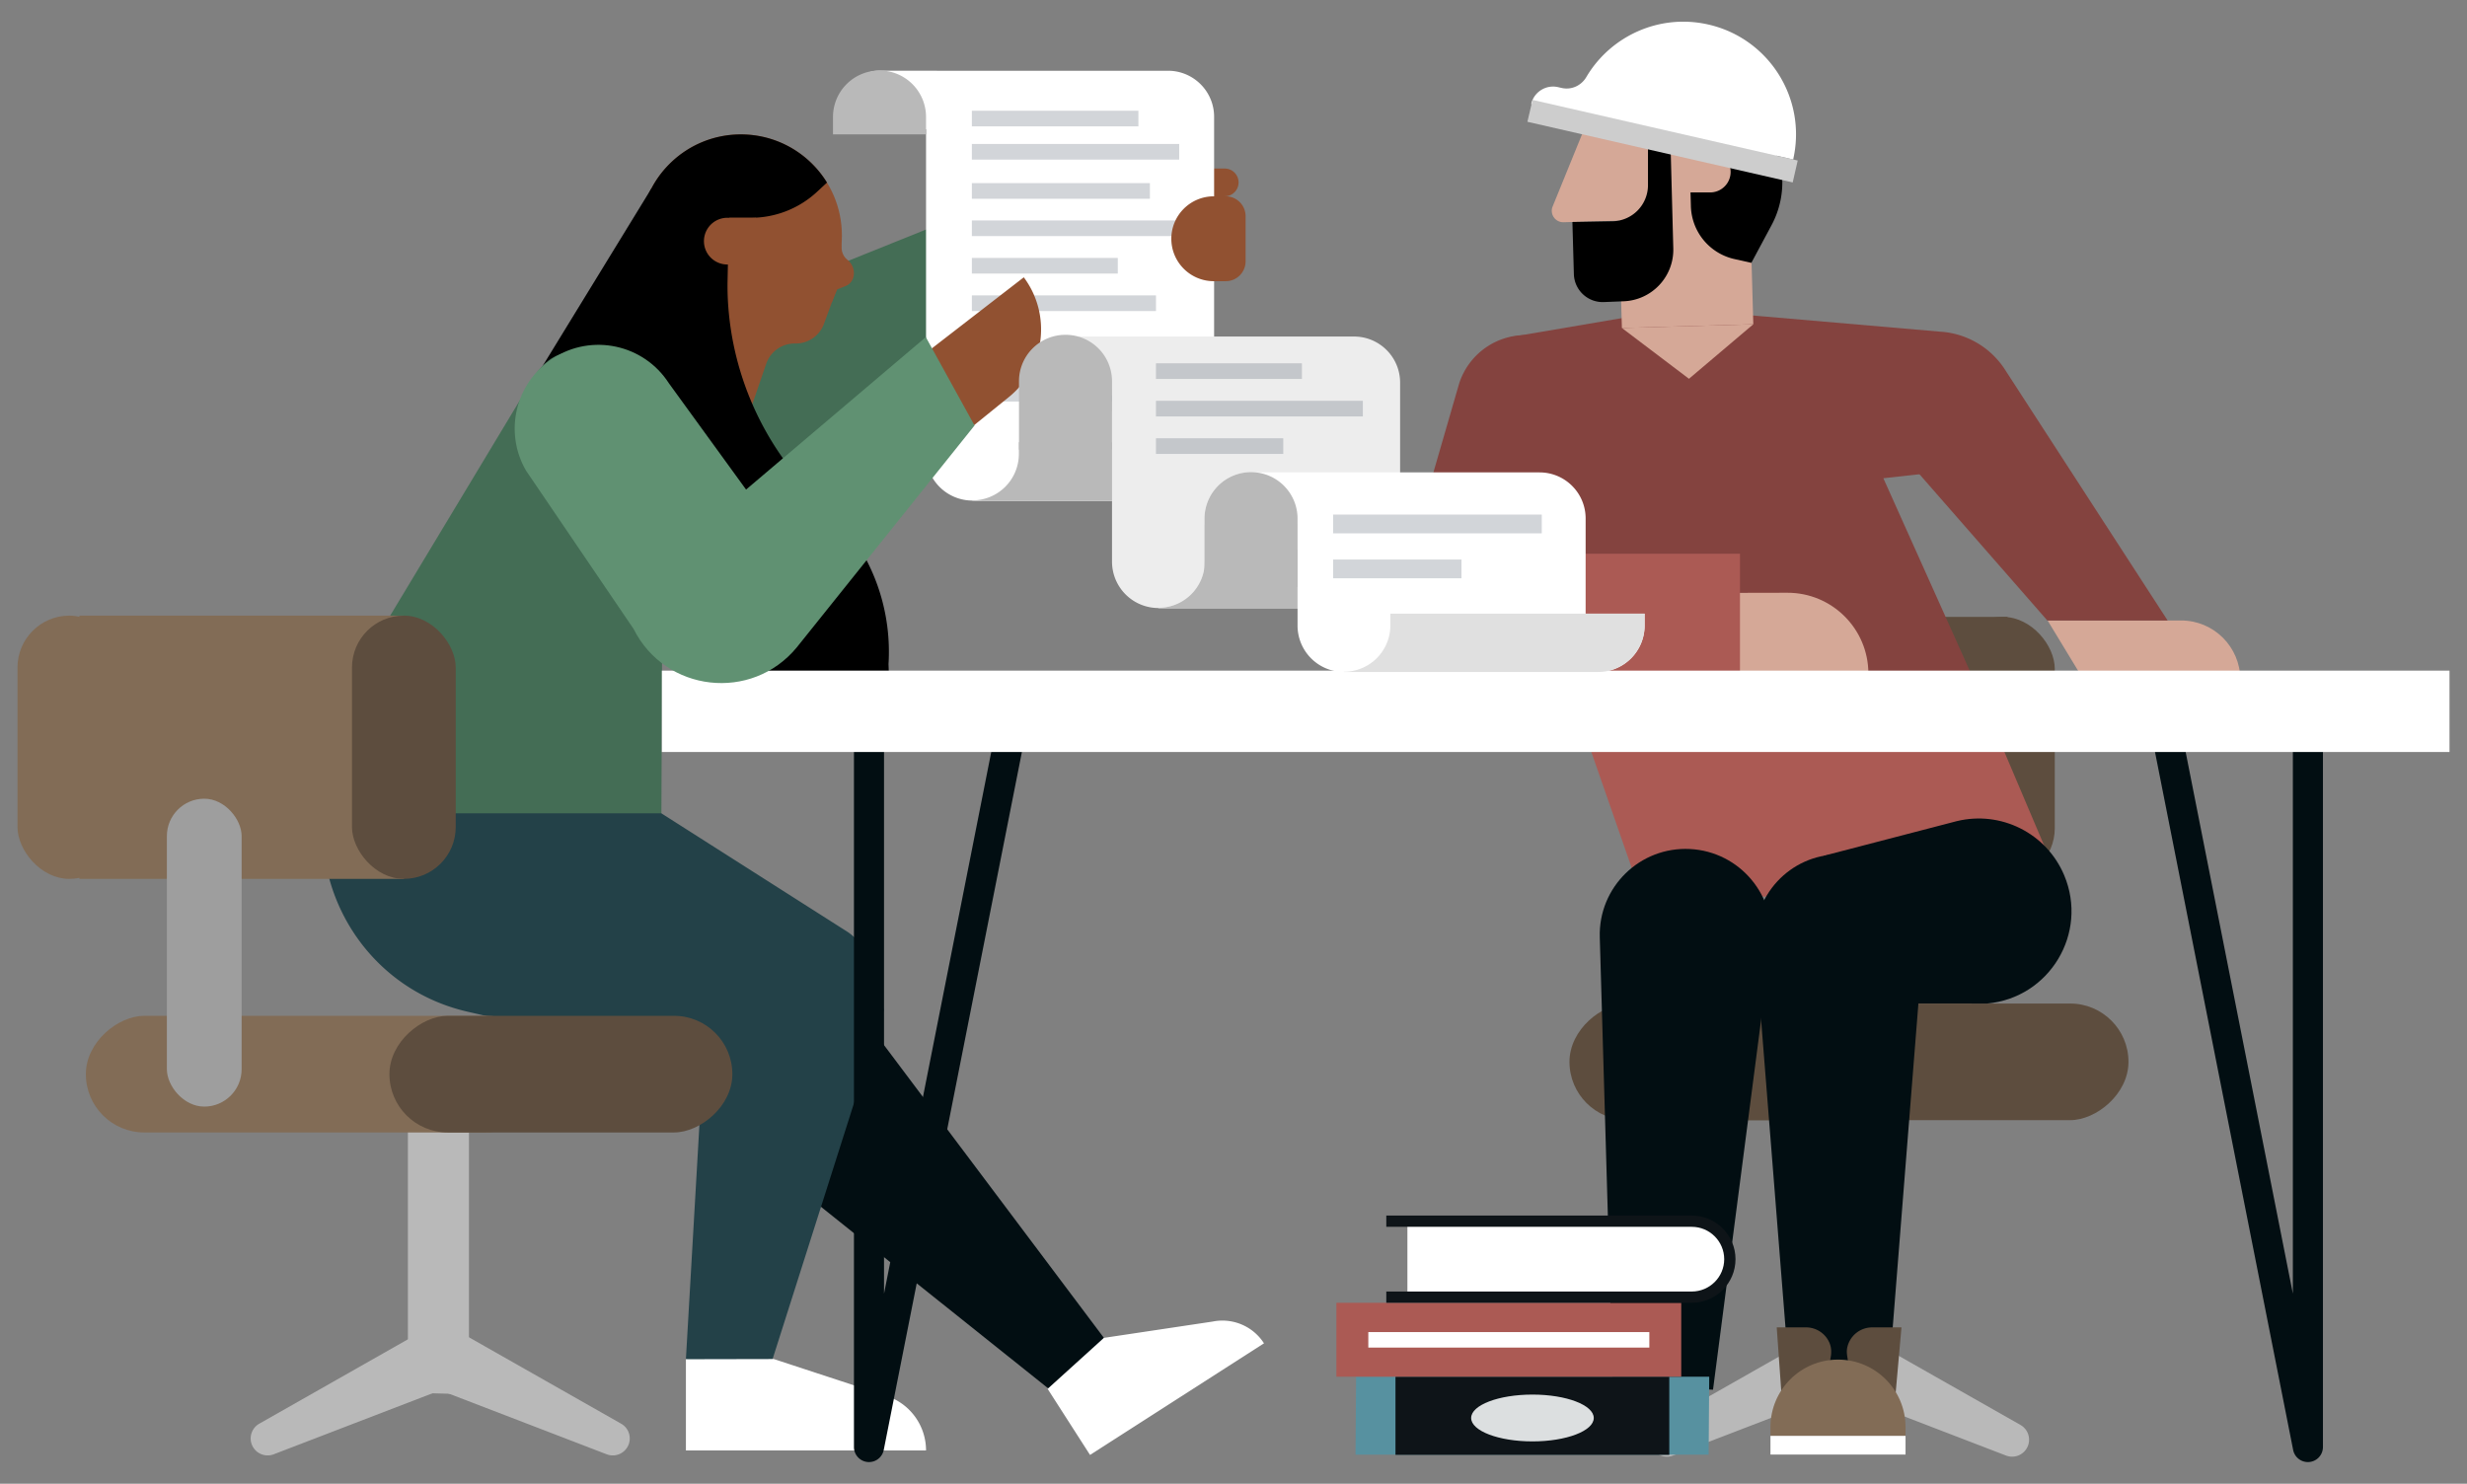 <?xml version="1.0" encoding="UTF-8"?> <svg xmlns="http://www.w3.org/2000/svg" width="532" height="320"><rect width="100%" height="100%" fill="#808080" stroke="none"/><rect width="22.372" height="56.775" x="420.732" y="133.043" fill="#5d4d3e" rx="11.186" ry="11.186"></rect><path fill="#d5a897" d="m449.32 146.609-7.75-12.773 28.737-.019c7.054-.021 12.79 5.68 12.812 12.734h-4.85l-28.948.058Z"></path><path fill="#5d4d3e" d="M359.337 133.043h73.584v56.775h-73.584z"></path><rect width="16.12" height="58.04" x="390.023" y="172.524" fill="#cdcdcd" rx="8.06" ry="8.06"></rect><path fill="#cdcdcd" d="m403.655 300.624-13.16.354v-73.58l13.16-.354v73.58z"></path><path fill="#b9b9b9" d="M356.096 311.896a3.658 3.658 0 0 1 1.575-4.579l34.375-19.518 5.029 12.166-36.285 13.948a3.658 3.658 0 0 1-4.693-2.017Z"></path><path fill="#b9b9b9" d="M437.286 311.896a3.658 3.658 0 0 0-1.575-4.579l-34.375-19.518-5.029 12.166 36.285 13.948a3.658 3.658 0 0 0 4.693-2.017Z"></path><rect width="25.152" height="98.953" x="396.946" y="179.529" fill="#5d4d3e" rx="12.576" ry="12.576" transform="rotate(90 409.522 229.006)"></rect><rect width="25.152" height="73.95" x="362.849" y="192.03" fill="#5d4d3e" rx="12.576" ry="12.576" transform="rotate(90 375.425 229.006)"></rect><path fill="#ab5a54" d="m354.177 193.8 90.852-1.507-19.835-46.732-87.287 1.507 16.27 46.732z"></path><path fill="#020e12" d="m393.305 184.56 28.663-7.464c9.54-2.327 19.358 2.618 23.167 11.669 5.244 12.461-3.135 26.426-16.598 27.663l-31.226-.035-4.006-31.834Z"></path><path fill="#020e12" d="M396.596 184.263c10.593 0 18.936 9.031 18.099 19.591l-7.484 94.379h-21.229l-7.484-94.379c-.837-10.56 7.506-19.591 18.099-19.591Z"></path><path fill="#020e12" d="M364.42 183.104c10.788.541 18.824 10.165 17.431 20.876l-12.444 95.735-21.62-1.084-2.801-96.499c-.313-10.797 8.645-19.568 19.433-19.027Z"></path><path fill="#5791a0" d="m292.439 296.908-.123 16.812h76.148l.124-16.812H292.44Z"></path><path fill="#0e1418" d="M359.975 296.908v16.854H300.93v-16.854z"></path><path fill="#ab5a54" d="M288.19 280.973v15.935h74.364v-15.935H288.19Z"></path><path fill="#fff" d="M364.829 263.362h-61.327v16.418h61.327a8.209 8.209 0 0 0 8.209-8.209 8.209 8.209 0 0 0-8.209-8.209Z"></path><path fill="#0e1418" d="M298.951 280.973h65.878c5.193 0 9.419-4.214 9.427-9.397v-.014c-.008-5.189-4.233-9.409-9.427-9.409h-65.878v2.435h65.878c3.853 0 6.988 3.131 6.992 6.981-.004 3.843-3.139 6.97-6.992 6.97h-65.878v2.435Z"></path><path fill="#fff" d="M295.072 287.288v3.342h60.602v-3.342h-60.602Z"></path><path fill="#dcdfe0" d="M330.469 310.863c7.301 0 13.22-2.26 13.22-5.049s-5.919-5.048-13.22-5.048-13.22 2.26-13.22 5.048 5.919 5.049 13.22 5.049Z"></path><circle cx="159.765" cy="50.773" r="21.787" fill="#915131"></circle><path fill="#915131" d="M255.009 42.341h9.088a2.997 2.997 0 0 0 0-5.994h-9.088v5.994ZM225.835 53.305l-31.412 8.924-8.91 12.37 6.8 3.482a14.972 14.972 0 0 0 11.239.981l9.79-3.019c9.567-3.028 15.067-13.039 12.493-22.738Z"></path><path fill="#446d55" d="m152.559 108.272 54.797-27.949-1.365-33.354-50.074 20.142"></path><path fill="#84433f" d="m404.672 91.694 36.825 42.123h25.944l-35.31-54.463a17.96 17.96 0 0 0-13.736-7.825l-46.723-4.032-19.256.655-26.666 4.549 24.515 28.646 54.406-9.653Z"></path><path fill="#84433f" d="m325.322 145.272 99.566-.348-18.748-41.78 19.054-2.127-19.281-30.209-65.009.206c-9.913-.093-23.142 5.391-26.092 14.856l-11.234 36.041c-2.559 13.148 8.447 24.971 21.744 23.36Z"></path><path fill="#d5a897" d="m373.066 145.298-.053-17.433 12.411-.026c9.628-.029 17.457 7.752 17.486 17.38s-29.844.079-29.844.079Z"></path><path fill="#84433f" d="m314.626 82.831-11.32 39.081c-2.559 13.148 8.447 24.971 21.744 23.36l47.459-.348v-25.503h-37.27l7.979-27.303c3.097-9.161-3.137-18.821-12.76-19.773a15.033 15.033 0 0 0-15.833 10.486Z"></path><path fill="#d5a897" d="m357.52 47.357-20.333.573a2.482 2.482 0 0 1-2.449-3.189l6.662-16.362-2.05-3.084 17.563.531"></path><path fill="#d5a897" d="m378.094 69.938-28.337.798-1.142-40.588 28.336-.798z"></path><path d="m364.221 29.76.415 14.725a12.012 12.012 0 0 0 9.376 11.382l3.662.822 4.363-8.143a19.525 19.525 0 0 0 1.423-15.054"></path><path fill="#d5a897" d="M368.662 32.664a4.419 4.419 0 1 1 .249 8.835h-5.556v-8.837"></path><path d="m360.244 31.15.596 22.386c.173 6.146-4.669 11.269-10.815 11.442l-4.238.17a6.216 6.216 0 0 1-6.388-6.038l-.316-11.235 8.645-.154a7.793 7.793 0 0 0 7.654-7.791v-9.572"></path><path fill="#fff" d="M336.782 18.971c2.091.478 4.209-.498 5.299-2.345 5.231-8.867 15.766-13.749 26.338-11.332 13.081 2.99 21.261 16.019 18.271 29.1l-3.535-.808-.208.912-52.756-12.06a4.847 4.847 0 0 1 5.806-3.645l.786.18Z"></path><path fill="#cdcdcd" d="m387.672 34.618-57.185-13.073-1.107 4.72 57.212 13.079 1.08-4.726z"></path><path fill="#915131" d="m181.175 48.72.325 4.931a3.334 3.334 0 0 0 1.263 2.399c1.927 1.518 1.924 4.837-.605 5.718l-1.618.643-1.13 2.722-4.531 3.633-18.849-5.99 3.678-15.807 21.467 1.751Z"></path><path fill="#915131" d="m149.031 73.048-5.73 11.529 17.534 6.672 4.393-12.792a6.48 6.48 0 0 1 6.252-4.373 6.478 6.478 0 0 0 6.205-4.241l4.404-11.975-12.418-19.688-25.32 4.292"></path><path fill="#020e12" d="m238.051 288.536-5.552 16.05-70.68-56.476 4.205-7.53c6.522-11.68 6.587-34.539 16.674-25.752l55.354 73.707Z"></path><path fill="#234148" d="m165.4 296.898-17.487-3.758 5.623-97.471 37.059 22.018-25.195 79.211z"></path><path fill="#fff" d="M199.697 312.819h-51.783V293.14l18.949-.039 24.939 8.178a12.38 12.38 0 0 1 7.895 11.539ZM272.576 289.71l-37.512 24.074-9.149-14.255 12.135-10.992 23.442-3.515c4.308-.872 8.71.99 11.084 4.689Z"></path><path d="m105.515 97.703 34.962-57.06 16.709 5.702-.285 14.041a56.674 56.674 0 0 0 .06 4.284 64.884 64.884 0 0 0 20.907 44.416c9.765 8.968 14.518 21.607 13.736 34.133l.083 2.341h-39.128"></path><path fill="#234148" d="M186.731 227.038a18.526 18.526 0 0 1-23.023 5.533l-62.816-14.364c-26.604-6.084-39.571-36.318-25.642-59.786l11.164-18.809 96.565 61.496c8.197 6.124 9.877 17.734 3.753 25.931Z"></path><path fill="#446d55" d="m116.137 86.772 18.727 44.166c-.219-8.971 35.165-9.835 35.383-.864l8.089-33.099-17.764 10.931-15.506-23.768-8.439-7.005c-9.446 0-15.346-4.467-21.154 3.606l-57.009 94.669h84.162l.175-41.099 3.227-24.111"></path><path fill="#ab5a54" d="M331.642 119.421h43.579v25.503h-43.579z"></path><path fill="#020e12" d="M187.397 315.322a3.243 3.243 0 0 1-3.245-3.243V158.041a3.243 3.243 0 0 1 3.243-3.243h30.489c.97 0 1.889.435 2.507 1.184.615.752.862 1.737.674 2.69L190.576 312.71a3.245 3.245 0 0 1-3.179 2.612Zm3.241-154.037v117.711l23.298-117.711h-23.298ZM497.689 315.322a3.244 3.244 0 0 1-3.179-2.612l-30.487-154.038a3.253 3.253 0 0 1 .674-2.69 3.251 3.251 0 0 1 2.507-1.184h30.487a3.243 3.243 0 0 1 3.243 3.243v154.038a3.244 3.244 0 0 1-3.245 3.243Zm-26.537-154.037 23.296 117.708V161.285h-23.296Z"></path><path fill="#fff" d="M142.73 144.638h385.498v17.549H142.73z"></path><path fill="#b9b9b9" d="m87.967 300.354 13.161.354v-58.647l-13.161-.355v58.648z"></path><path fill="#b9b9b9" d="M135.526 311.626a3.658 3.658 0 0 0-1.575-4.579l-34.375-19.518-5.029 12.166 36.285 13.948a3.658 3.658 0 0 0 4.693-2.017Z"></path><path fill="#b9b9b9" d="M54.336 311.626a3.658 3.658 0 0 1 1.575-4.579l34.375-19.518 5.029 12.166-36.285 13.948a3.658 3.658 0 0 1-4.693-2.017Z"></path><rect width="22.372" height="56.775" x="3.772" y="132.773" fill="#826c56" rx="11.186" ry="11.186" transform="rotate(180 14.958 161.16)"></rect><path fill="#826c56" d="M87.09 189.548H17.121v-56.775H87.09z"></path><rect width="22.372" height="56.775" x="75.904" y="132.773" fill="#5d4d3e" rx="11.186" ry="11.186" transform="rotate(180 87.09 161.16)"></rect><rect width="25.152" height="98.953" x="55.416" y="182.181" fill="#826c56" rx="12.576" ry="12.576" transform="rotate(90 67.992 231.657)"></rect><rect width="25.152" height="73.95" x="108.378" y="194.682" fill="#5d4d3e" rx="12.576" ry="12.576" transform="rotate(90 120.954 231.658)"></rect><rect width="16.12" height="66.404" x="35.986" y="172.254" fill="#9e9e9e" rx="8.06" ry="8.06"></rect><path fill="#d5a897" d="m349.757 70.734 14.464 10.955 13.873-11.753-28.337.798z"></path><path d="M137.978 50.773c0-12.032 9.754-21.787 21.787-21.787 7.855 0 14.739 4.157 18.572 10.391l-2.163 2.005a20.964 20.964 0 0 1-14.25 5.588h-4.631l-3.004 5.331"></path><path fill="#915131" d="M156.983 46.971a5.038 5.038 0 0 0-.284 10.072h6.334V46.969"></path><path fill="#fff" d="M187.693 25.196v2.638l12.003.047v70.045a10.01 10.01 0 0 0 10.032 10.032h52.092V25.196c0-5.511-4.474-9.938-9.938-9.938H189.57c-5.511-.047-1.877 4.427-1.877 9.938Z"></path><path fill="#fff" d="M209.682 107.911a10.01 10.01 0 0 0 10.032-10.032v-2.496h54.823v2.543a10.01 10.01 0 0 1-10.032 10.032h-54.823v-.047Z"></path><path fill="#b9b9b9" d="M209.682 107.911a10.01 10.01 0 0 0 10.032-10.032v-2.496h54.823v2.543a10.01 10.01 0 0 1-10.032 10.032h-54.823v-.047ZM179.632 28.986v-3.743a10.01 10.01 0 0 1 10.032-10.032 10.01 10.01 0 0 1 10.032 10.032v3.743h-20.064Z"></path><path fill="#213043" d="M209.577 39.491h38.396v3.376h-38.396zM209.577 31.047h44.715v3.376h-44.715zM209.577 23.881h35.913v3.376h-35.913zM209.577 47.541h44.715v3.376h-44.715zM209.577 63.709h39.706v3.376h-39.706zM209.577 55.625h31.47v3.376h-31.47zM254.291 77.964h-44.61v-3.376h44.61zM254.292 86.602h-39.438v-3.376h39.438z" opacity=".2"></path><path fill="#213043" d="M254.291 88.654h-27.445v-3.376h27.445z" opacity=".2"></path><path fill="#ededed" d="M219.74 82.518v1.26l20.064.047v37.278a10.01 10.01 0 0 0 10.032 10.032h52.092V82.517c0-5.511-4.474-9.938-9.938-9.938h-62.312c-5.511-.047-9.938 4.427-9.938 9.938Z"></path><path fill="#fff" d="M249.789 131.088a10.01 10.01 0 0 0 10.032-10.032v-2.496h54.823v2.543a10.01 10.01 0 0 1-10.032 10.032h-54.823v-.047Z"></path><path fill="#b9b9b9" d="M249.789 131.088a10.01 10.01 0 0 0 10.032-10.032v-2.496h54.823v2.543a10.01 10.01 0 0 1-10.032 10.032h-54.823v-.047Z"></path><path fill="#fff" d="M259.748 111.819v1.26l20.064.047v21.766a10.01 10.01 0 0 0 10.032 10.032h52.092v-33.105c0-5.511-4.474-9.938-9.938-9.938h-62.312c-5.511-.047-9.938 4.427-9.938 9.938Z"></path><path fill="#fff" d="M289.798 144.877a10.01 10.01 0 0 0 10.032-10.032v-2.496h54.823v2.543a10.01 10.01 0 0 1-10.032 10.032h-54.823v-.047Z"></path><path fill="#e0e0e0" d="M289.798 144.877a10.01 10.01 0 0 0 10.032-10.032v-2.496h54.823v2.543a10.01 10.01 0 0 1-10.032 10.032h-54.823v-.047Z"></path><path fill="#b9b9b9" d="M259.748 126.598v-14.732a10.01 10.01 0 0 1 10.032-10.032 10.01 10.01 0 0 1 10.032 10.032v14.732h-20.064Z"></path><path fill="#213043" d="M287.479 110.977h44.996v4.047h-44.996zM287.479 120.67h27.683v4.047h-27.683zM249.283 78.354h31.47v3.376h-31.47zM249.283 86.438h44.61v3.376h-44.61zM249.283 94.522h27.445v3.376h-27.445z" opacity=".2"></path><path fill="#915131" d="M261.745 42.341h2.585a4.28 4.28 0 0 1 4.278 4.278v9.746a4.28 4.28 0 0 1-4.278 4.278h-2.585c-5.051 0-9.151-4.1-9.151-9.151s4.1-9.151 9.151-9.151ZM220.775 59.807l-25.833 19.975-3.665 14.798 7.607.701a14.976 14.976 0 0 0 10.797-3.273l7.963-6.446c7.752-6.372 9.131-17.71 3.132-25.754Z"></path><path fill="#609172" d="M119.215 77.286c-8.067 5.241-10.61 15.885-5.783 24.207l23.207 34.161c6.836 13.651 25.453 15.76 35.169 3.984l38.347-47.876-10.506-19.06-38.762 32.88-16.644-22.925c-5.415-8.414-16.638-10.822-25.028-5.371Z"></path><path fill="#b9b9b9" d="M219.74 96.974V82.242a10.01 10.01 0 0 1 10.032-10.032 10.01 10.01 0 0 1 10.032 10.032v14.732H219.74Z"></path><path fill="#5d4d3e" d="m384.289 302.373-1.145-16.099h6.324a5.49 5.49 0 0 1 5.058 3.353c.408.965.448 2.046.256 3.076l-1.632 8.724-8.86.947ZM408.617 302.373l1.431-16.099h-6.324a5.49 5.49 0 0 0-5.383 4.411c-.117.587-.088 1.195.006 1.787l1.41 8.955 8.86.947Z"></path><path fill="#fff" d="M381.794 309.645h29.13v4.057h-29.13z"></path><path fill="#826c56" d="M410.924 307.785c0-8.044-6.521-14.565-14.565-14.565s-14.565 6.521-14.565 14.565v1.86h29.13v-1.86Z"></path></svg> 